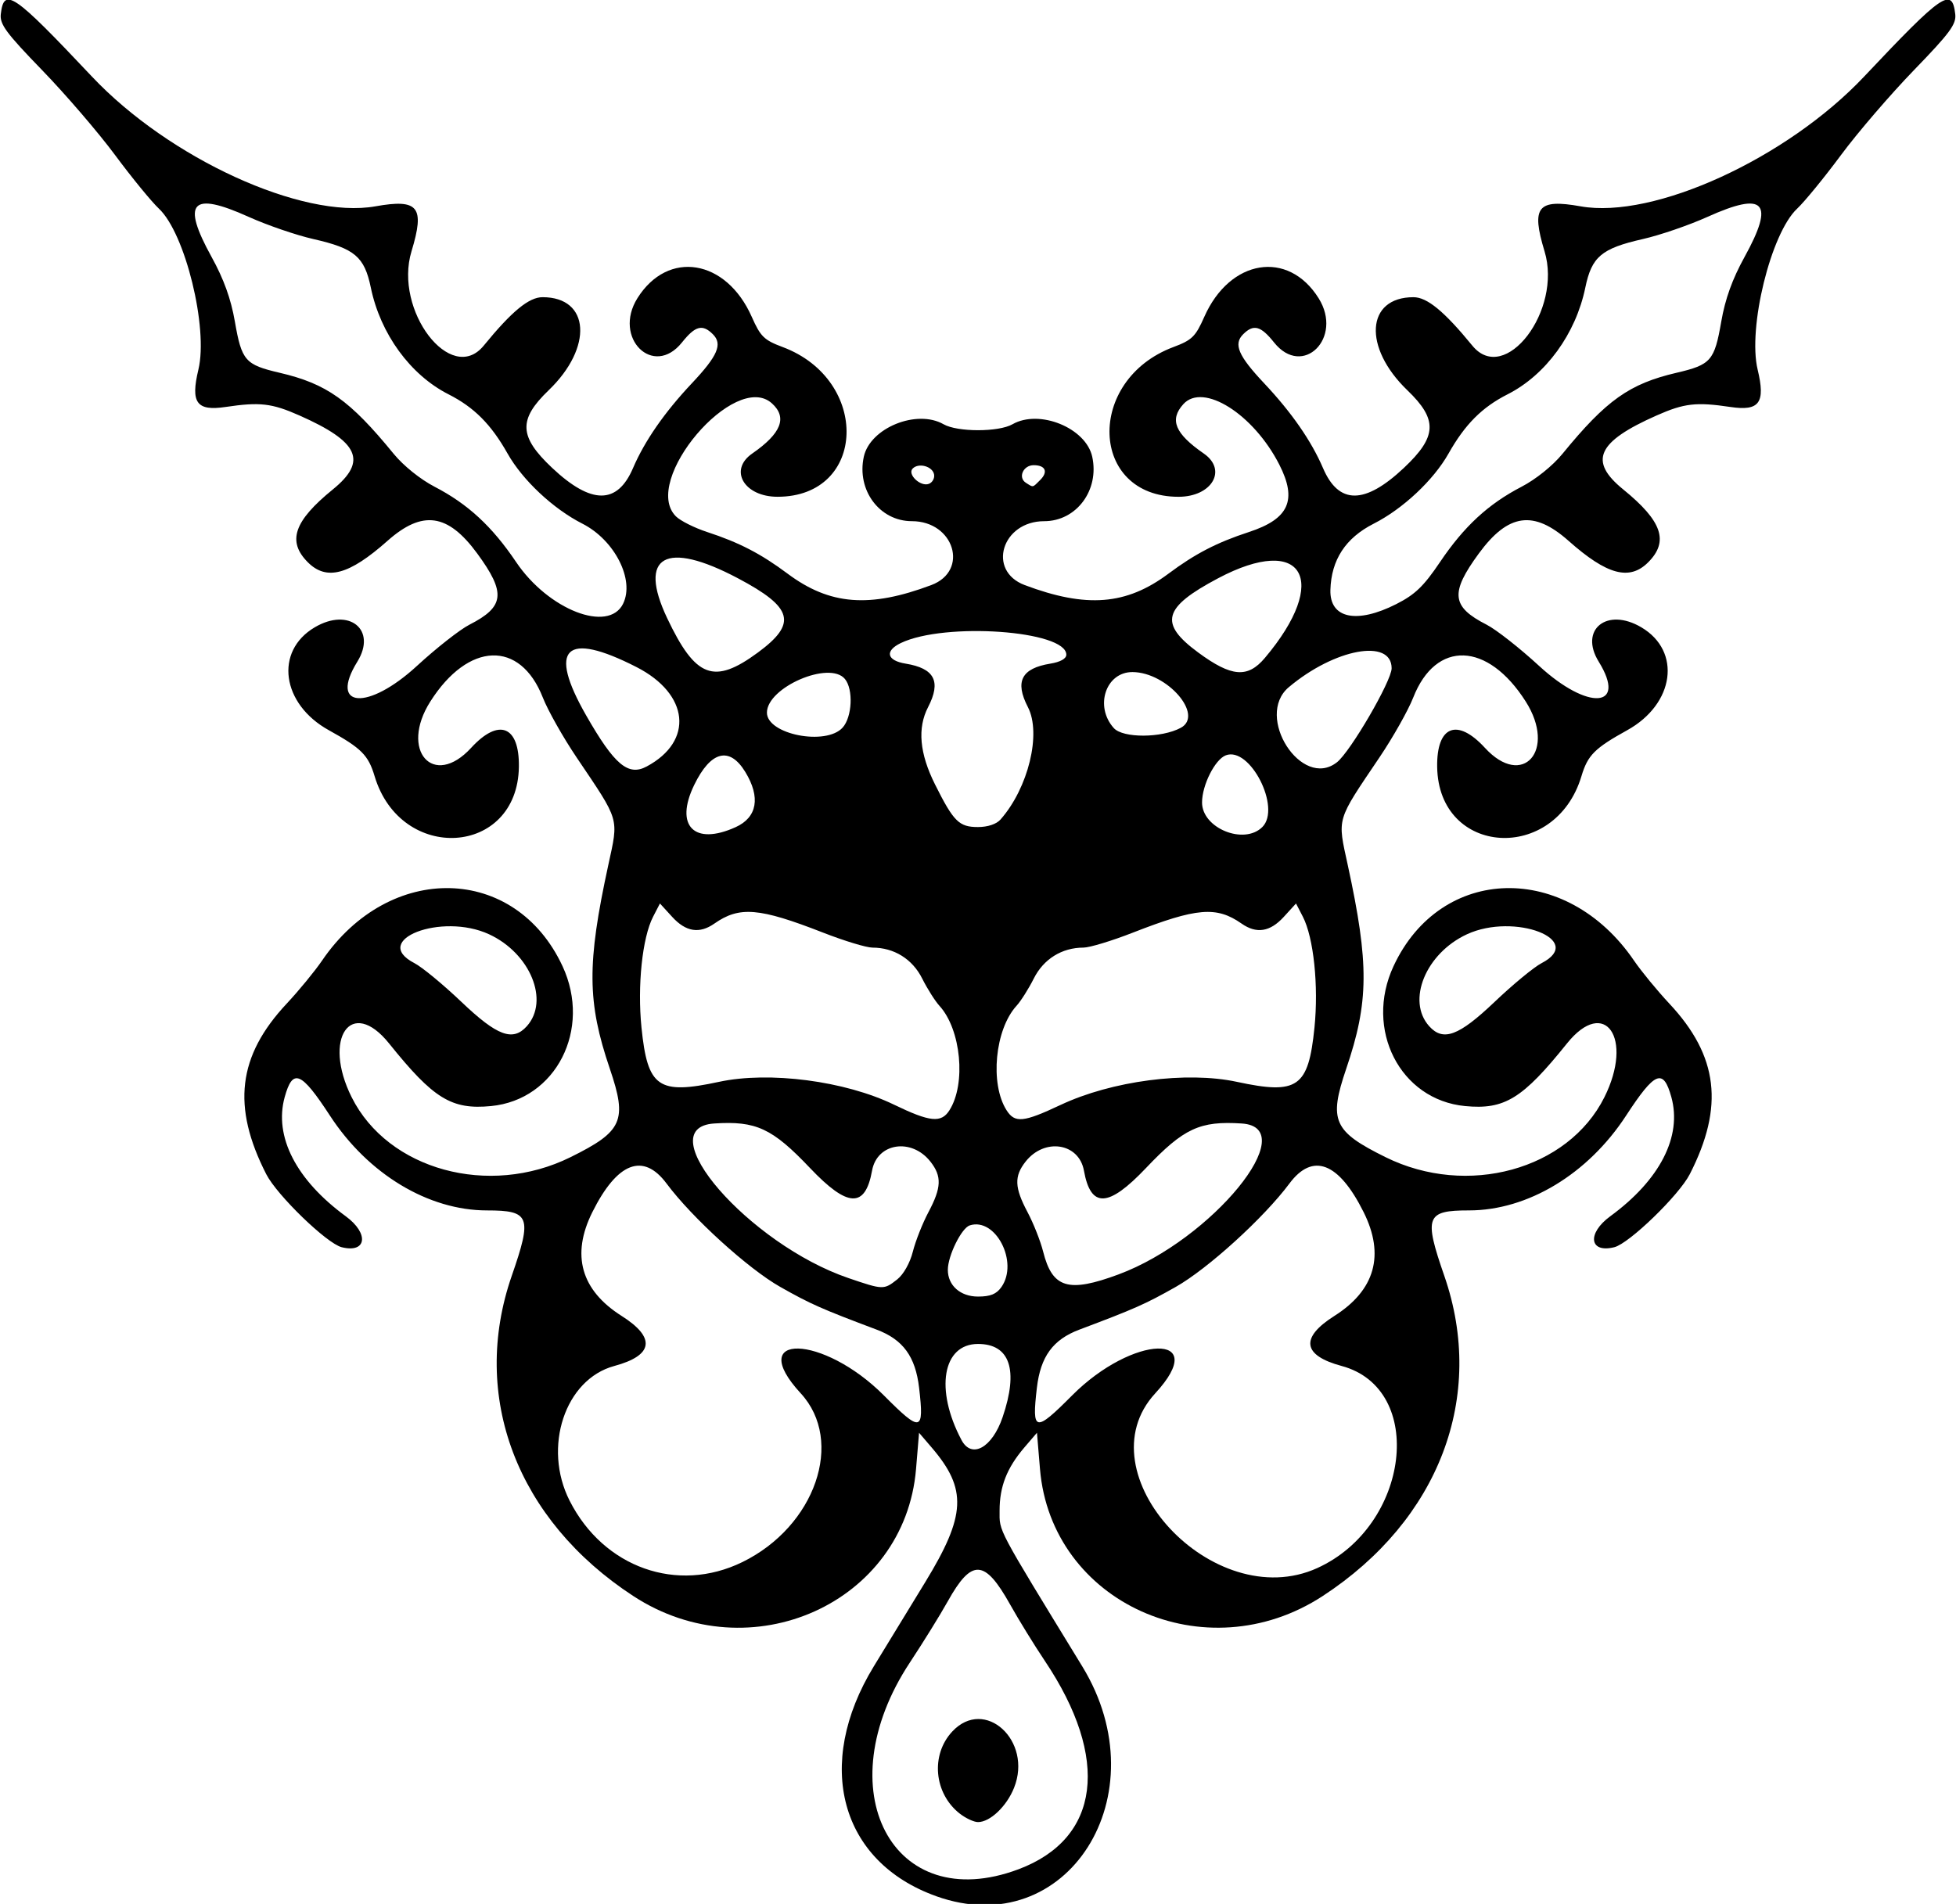<?xml version="1.0" encoding="UTF-8" standalone="no"?>
<svg id="svg4156" xmlns:rdf="http://www.w3.org/1999/02/22-rdf-syntax-ns#" xmlns="http://www.w3.org/2000/svg" height="442" viewBox="0 0 454 442" width="454" version="1.1" xmlns:cc="http://creativecommons.org/ns#" xmlns:dc="http://purl.org/dc/elements/1.1/">
<path id="path4166" d="m217.3 440.2c-22.294-7.966-28.418-30.536-14.48-53.364 2.574-4.216 7.942-13.006 11.93-19.535 9.475-15.513 9.77-21.597 1.514-31.24l-2.945-3.44-0.701 8.408c-2.59 31.12-38.44 47.24-65.61 29.5-27.06-17.67-37.94-46.33-28.23-74.34 4.78-13.77 4.24-15.19-5.74-15.19-13.63 0-27.607-8.435-36.452-22-6.7-10.274-8.641-11.067-10.511-4.294-2.52 9.128 2.653 19.218 14.179 27.652 5.47 4.003 4.856 8.639-0.951 7.181-3.449-0.866-14.996-12.044-17.5-16.942-8.025-15.71-6.621-27.46 4.737-39.6 2.83-3.025 6.526-7.525 8.214-10 15.67-22.973 44.825-22.301 55.807 1.287 6.838 14.686-1.517 31.043-16.596 32.491-9.16 0.88-13.344-1.691-23.654-14.534-8.783-10.941-15.541-1.215-8.681 12.494 8.434 16.855 31.84 23.27 50.768 13.914 12.145-6.002 13.249-8.481 9.15-20.535-5.272-15.499-5.34-24.337-0.365-47.259 2.426-11.176 2.769-10.009-7.365-25.041-3.13-4.642-6.651-10.888-7.825-13.879-5.262-13.405-17.301-12.969-26.125 0.946-7.184 11.327 0.72 20.279 9.48 10.737 6.445-7.02 11.231-5.113 11.09 4.417-0.308 20.734-27.404 22.463-33.494 2.138-1.458-4.866-3.052-6.465-10.623-10.657-10.985-6.083-12.664-18.335-3.272-23.883 7.98-4.714 14.488 0.538 9.889 7.98-6.674 10.799 2.478 11.44 13.848 0.97 4.487-4.131 9.966-8.434 12.176-9.562 8.171-4.169 8.521-7.371 1.804-16.535-6.811-9.293-12.725-10.122-20.833-2.921-8.898 7.903-14.133 9.313-18.469 4.977-4.861-4.861-3.248-9.569 5.795-16.924 8.098-6.586 6.078-11.049-7.776-17.176-6.397-2.832-9.172-3.15-17.123-1.964-6.726 1.004-8.157-0.965-6.308-8.675 2.324-9.686-3.054-31.629-9.156-37.356-1.731-1.625-6.316-7.23-10.189-12.455-3.872-5.225-11.495-14.098-16.94-19.717-8.351-8.62-9.849-10.652-9.58-12.992 0.732-6.351 2.896-4.868 21.154 14.493 17.93 19.014 48.824 33.156 65.802 30.122 9.992-1.785 11.508 0.105 8.371 10.443-4.163 13.721 9.173 31.167 16.753 21.909 6.53-7.992 10.5-11.258 13.67-11.258 11.01 0 11.771 11.652 1.411 21.607-7.09 6.813-6.911 10.758 0.82 18.031 9.07 8.533 15.112 8.547 18.757 0.044 2.705-6.31 7.303-12.94 13.651-19.682 6.025-6.399 7.184-9.101 4.89-11.395-2.411-2.411-4.088-1.969-7.17 1.895-6.651 8.336-16.114-1.044-10.35-10.259 7.075-11.31 20.603-9.107 26.542 4.322 2.03 4.59 2.854 5.397 7.154 7.005 20.439 7.644 19.526 34.765-1.171 34.765-7.758 0-11.394-6.215-5.873-10.037 6.746-4.67 8.198-8.364 4.576-11.642-8.559-7.746-30.477 18.04-22.292 26.225 1.034 1.034 4.296 2.671 7.25 3.637 7.446 2.437 12.478 5.042 18.676 9.67 9.774 7.299 19.039 8.033 33.359 2.644 8.82-3.31 5.31-14.83-4.52-14.83-7.49 0-12.85-7.2-11.15-14.97 1.47-6.689 12.28-11.089 18.51-7.53 3.223 1.843 12.777 1.843 16 0 6.226-3.559 17.038 0.841 18.507 7.534 1.7 7.77-3.66 14.97-11.15 14.97-9.822 0-13.333 11.515-4.522 14.831 14.32 5.389 23.585 4.654 33.359-2.644 6.197-4.628 11.23-7.233 18.676-9.67 9.299-3.043 11.266-7.408 7.059-15.656-5.994-11.748-17.679-19.11-22.274-14.032-3.277 3.621-1.948 6.831 4.75 11.468 5.521 3.822 1.884 10.037-5.873 10.037-20.697 0-21.61-27.121-1.171-34.765 4.3-1.608 5.125-2.416 7.154-7.005 5.939-13.429 19.468-15.632 26.542-4.322 5.764 9.215-3.698 18.595-10.35 10.259-3.082-3.863-4.758-4.306-7.17-1.895-2.294 2.294-1.135 4.995 4.89 11.395 6.348 6.742 10.946 13.372 13.651 19.682 3.645 8.504 9.688 8.49 18.757-0.044 7.731-7.274 7.91-11.219 0.82-18.031-10.36-9.956-9.6-21.608 1.41-21.608 3.171 0 7.139 3.267 13.678 11.258 7.574 9.258 20.912-8.188 16.749-21.909-3.136-10.338-1.621-12.229 8.371-10.443 16.978 3.034 47.872-11.108 65.802-30.123 18.257-19.361 20.422-20.844 21.153-14.493 0.27 2.34-1.229 4.372-9.58 12.991-5.44 5.621-13.07 14.494-16.94 19.719-3.872 5.225-8.457 10.83-10.189 12.455-6.101 5.727-11.48 27.67-9.156 37.356 1.85 7.711 0.419 9.679-6.308 8.676-7.951-1.186-10.725-0.869-17.121 1.96-13.854 6.127-15.875 10.59-7.776 17.176 9.044 7.355 10.656 12.063 5.795 16.924-4.336 4.336-9.571 2.925-18.469-4.977-8.108-7.201-14.022-6.372-20.833 2.921-6.717 9.165-6.368 12.367 1.804 16.535 2.21 1.128 7.689 5.43 12.176 9.562 11.37 10.47 20.522 9.829 13.848-0.97-4.603-7.447 1.903-12.698 9.889-7.98 9.392 5.548 7.714 17.8-3.272 23.883-7.571 4.192-9.165 5.791-10.623 10.657-6.09 20.325-33.186 18.596-33.494-2.138-0.141-9.53 4.645-11.437 11.09-4.417 8.76 9.542 16.663 0.59 9.48-10.737-8.825-13.915-20.864-14.351-26.125-0.946-1.174 2.991-4.695 9.236-7.825 13.879-10.134 15.032-9.791 13.865-7.365 25.041 4.975 22.922 4.907 31.76-0.365 47.259-4.1 12.054-2.995 14.533 9.15 20.535 18.929 9.355 42.335 2.94 50.768-13.914 6.86-13.709 0.101-23.435-8.681-12.494-10.31 12.844-14.494 15.415-23.654 14.534-15.079-1.449-23.433-17.805-16.596-32.491 10.982-23.588 40.137-24.26 55.807-1.287 1.688 2.475 5.385 6.975 8.214 10 11.358 12.142 12.762 23.894 4.733 39.597-2.505 4.898-14.051 16.076-17.5 16.942-5.807 1.458-6.421-3.178-0.951-7.181 11.526-8.434 16.7-18.524 14.179-27.652-1.87-6.773-3.811-5.98-10.511 4.294-8.846 13.565-22.822 22-36.452 22-9.978 0-10.515 1.42-5.738 15.193 9.715 28.01-1.168 56.667-28.228 74.334-27.168 17.738-63.023 1.618-65.618-29.5l-0.701-8.408-2.945 3.44c-4.05 4.75-5.73 9.05-5.73 14.64 0 4.994-0.887 3.323 19.187 36.152 18.27 29.879-3.531 64.211-33.887 53.364zm19.069-6.236c19.019-7.116 21.37-25.684 6.13-48.411-2.44-3.639-6.068-9.534-8.062-13.1-5.879-10.512-8.895-10.663-14.442-0.725-1.772 3.175-5.73 9.569-8.796 14.209-19.521 29.546-4.097 58.977 25.17 48.027zm-13.618-12.944c-5.981-4.705-6.785-13.629-1.718-19.054 7.533-8.064 18.71 2.139 14.331 13.083-1.71 4.29-5.56 7.95-8.36 7.95-0.952 0-2.864-0.892-4.249-1.981zm-50.437-58.384c16.925-8.281 23.772-28.077 13.547-39.17-13.076-14.186 5.176-13.712 19.314 0.501 8.6 8.646 9.354 8.481 8.155-1.785-0.848-7.258-3.725-11.201-9.854-13.507-12.847-4.833-15.322-5.93-22.371-9.915-7.46-4.217-20.469-16.048-26.389-24-5.414-7.271-11.458-4.94-17.232 6.648-4.952 9.938-2.644 18.109 6.806 24.092 7.982 5.053 7.381 9.165-1.698 11.61-11.445 3.082-16.679 18.853-10.38 31.279 7.878 15.54 25.015 21.628 40.103 14.246zm133.43 1.393c21.495-9.757 25.34-41.619 5.661-46.918-9.079-2.445-9.68-6.557-1.698-11.61 9.45-5.982 11.758-14.154 6.806-24.092-5.774-11.587-11.818-13.919-17.232-6.648-5.921 7.952-18.93 19.783-26.389 24-7.049 3.985-9.524 5.082-22.371 9.915-6.129 2.306-9.006 6.249-9.854 13.507-1.199 10.266-0.445 10.431 8.155 1.785 14.137-14.213 32.39-14.687 19.314-0.501-17.068 18.516 13.514 51.5 37.609 40.563zm-73.03-35.03c3.737-10.967 1.709-17-5.715-17-8.226 0-10.044 10.597-3.827 22.308 2.359 4.444 7.122 1.794 9.542-5.308zm-0.271-30.223c4.032-5.756-1.341-16.214-7.35-14.307-1.916 0.608-5.093 7.05-5.093 10.327 0 3.629 2.905 6.202 7 6.202 2.883 0 4.289-0.574 5.443-2.223zm-24.203-1.752c1.473-1.159 2.975-3.823 3.637-6.451 0.62-2.462 2.251-6.591 3.625-9.175 3.032-5.703 3.134-8.322 0.455-11.728-4.391-5.582-12.384-4.349-13.544 2.09-1.583 8.785-5.659 8.612-14.412-0.612-8.751-9.221-12.514-10.97-22.227-10.33-15.378 1.013 8.074 28.019 31.169 35.892 8.054 2.746 8.2 2.75 11.298 0.313zm51.406-1.18c21.651-8.042 42.9-34.082 28.581-35.025-9.713-0.64-13.477 1.109-22.227 10.33-8.754 9.224-12.829 9.397-14.412 0.612-1.16-6.439-9.153-7.673-13.544-2.09-2.679 3.406-2.578 6.025 0.455 11.728 1.374 2.584 3.005 6.713 3.625 9.175 2.139 8.495 5.843 9.609 17.523 5.271zm-39.27-38.1c3.897-6.138 2.691-18.754-2.317-24.236-1.012-1.107-2.817-3.96-4.011-6.339-2.27-4.53-6.53-7.18-11.54-7.18-1.405 0-6.558-1.565-11.451-3.477-14.844-5.8-19.426-6.182-25.25-2.102-3.458 2.422-6.607 1.924-9.776-1.545l-2.854-3.124-1.585 3.066c-2.511 4.856-3.683 16.036-2.698 25.75 1.409 13.896 3.884 15.629 17.99 12.593 11.664-2.511 29.219-0.223 40.614 5.293 8.373 4.053 10.967 4.314 12.882 1.298zm25.764-1.22c11.88-5.606 29.278-7.887 40.967-5.371 14.106 3.036 16.581 1.303 17.99-12.593 0.985-9.714-0.187-20.894-2.698-25.75l-1.585-3.066-2.854 3.124c-3.169 3.469-6.318 3.967-9.776 1.545-5.825-4.08-10.406-3.698-25.25 2.102-4.88 1.91-10.04 3.47-11.44 3.47-5.013 0-9.27 2.646-11.543 7.174-1.194 2.379-2.999 5.232-4.011 6.339-5.008 5.482-6.214 18.098-2.317 24.236 1.93 3.04 3.908 2.848 12.528-1.22zm-123.87-18.28c5.334-5.919 0.811-16.939-8.767-21.36-11.041-5.096-27.665 1.353-17.303 6.712 1.759 0.909 6.68 4.971 10.937 9.026 8.267 7.875 11.89 9.221 15.133 5.622zm224.6-5.622c4.257-4.055 9.178-8.116 10.937-9.026 10.363-5.359-6.261-11.808-17.303-6.712-9.578 4.421-14.101 15.441-8.767 21.36 3.243 3.599 6.866 2.253 15.133-5.622zm-176.12-40.6c5.011-2.275 5.825-6.931 2.24-12.811-3.664-6.01-8.034-4.889-11.876 3.047-4.583 9.467 0.018 14.129 9.636 9.763zm122.25-0.03c4.44-4.44-2.88-18.795-8.487-16.644-2.509 0.963-5.506 6.915-5.51 10.942-0.006 5.975 9.749 9.948 13.996 5.701zm-60.767-1.75c6.451-7.318 9.526-19.949 6.351-26.089-3.08-5.957-1.506-9.001 5.219-10.094 2.313-0.376 3.698-1.151 3.698-2.071 0-5.613-28.192-7.608-38.397-2.717-3.808 1.825-3.294 4.075 1.094 4.788 6.726 1.093 8.299 4.137 5.219 10.094-2.518 4.87-1.99 10.753 1.612 17.952 4.32 8.65 5.58 9.89 9.97 9.89 2.26 0 4.288-0.678 5.233-1.75zm-82.136-12.302c11.007-5.891 9.877-16.839-2.383-23.094-16.519-8.428-20.639-4.45-11.653 11.253 6.55 11.445 9.742 14.139 14.036 11.841zm160.21-0.97c3.14-2.47 12.7-18.9 12.7-21.83 0-6.995-13.229-4.564-23.866 4.387-8.016 6.745 2.967 23.887 11.17 17.434zm-114.73-8.055c2.221-2.455 2.525-8.893 0.533-11.294-3.58-4.33-18.1 1.95-18.1 7.82 0 5.05 13.695 7.754 17.572 3.469zm78.474 0.055c5.48-2.933-3.115-12.895-11.174-12.951-6.211-0.042-8.891 7.973-4.35 13.008 2.126 2.358 11.072 2.325 15.523-0.058zm-98.156-17.473c9.202-6.774 8.213-10.465-4.63-17.261-16.77-8.875-23.272-5.207-16.414 9.259 6.582 13.883 10.85 15.506 21.044 8.002zm117.69 1.24c15.25-18.066 8.889-28.942-10.826-18.509-12.842 6.796-13.832 10.486-4.63 17.261 7.72 5.683 11.457 5.985 15.456 1.248zm-148.97-12.57c2.753-5.551-1.936-14.79-9.442-18.602-6.773-3.44-13.875-10.098-17.36-16.273-3.835-6.795-7.777-10.75-13.714-13.759-8.87-4.5-15.815-14.038-18.031-24.776-1.48-7.172-3.752-9.089-13.345-11.264-3.962-0.898-10.725-3.219-15.029-5.159-13.283-5.987-15.628-3.443-8.586 9.315 2.837 5.139 4.493 9.732 5.407 14.994 1.581 9.101 2.389 10.028 10.371 11.89 10.947 2.554 16.303 6.359 26.484 18.815 2.263 2.768 6.183 5.923 9.5 7.645 7.727 4.012 13.346 9.204 18.931 17.493 7.464 11.078 21.427 16.523 24.821 9.679zm179.47 0.071c4.362-2.21 6.356-4.125 10.146-9.75 5.585-8.289 11.205-13.482 18.931-17.493 3.317-1.722 7.237-4.877 9.5-7.645 10.181-12.456 15.537-16.261 26.484-18.815 7.983-1.862 8.791-2.789 10.371-11.89 0.914-5.262 2.57-9.855 5.407-14.994 7.043-12.758 4.698-15.302-8.586-9.315-4.303 1.94-11.066 4.261-15.028 5.159-9.594 2.175-11.865 4.092-13.345 11.264-2.216 10.738-9.161 20.276-18.039 24.775-5.937 3.009-9.879 6.963-13.714 13.759-3.485 6.175-10.587 12.833-17.36 16.273-6.547 3.326-9.857 8.39-10.056 15.387-0.188 6.609 6.073 7.954 15.289 3.286zm-107.28-30.11c-0.362-1.878-3.563-2.76-4.958-1.365-1.328 1.328 1.807 4.306 3.748 3.561 0.836-0.321 1.38-1.309 1.21-2.196zm24.65 1.284c1.88-1.89 1.2-3.42-1.53-3.42-2.435 0-3.708 2.881-1.805 4.086 1.769 1.12 1.492 1.175 3.333-0.666z"/>
</svg>
